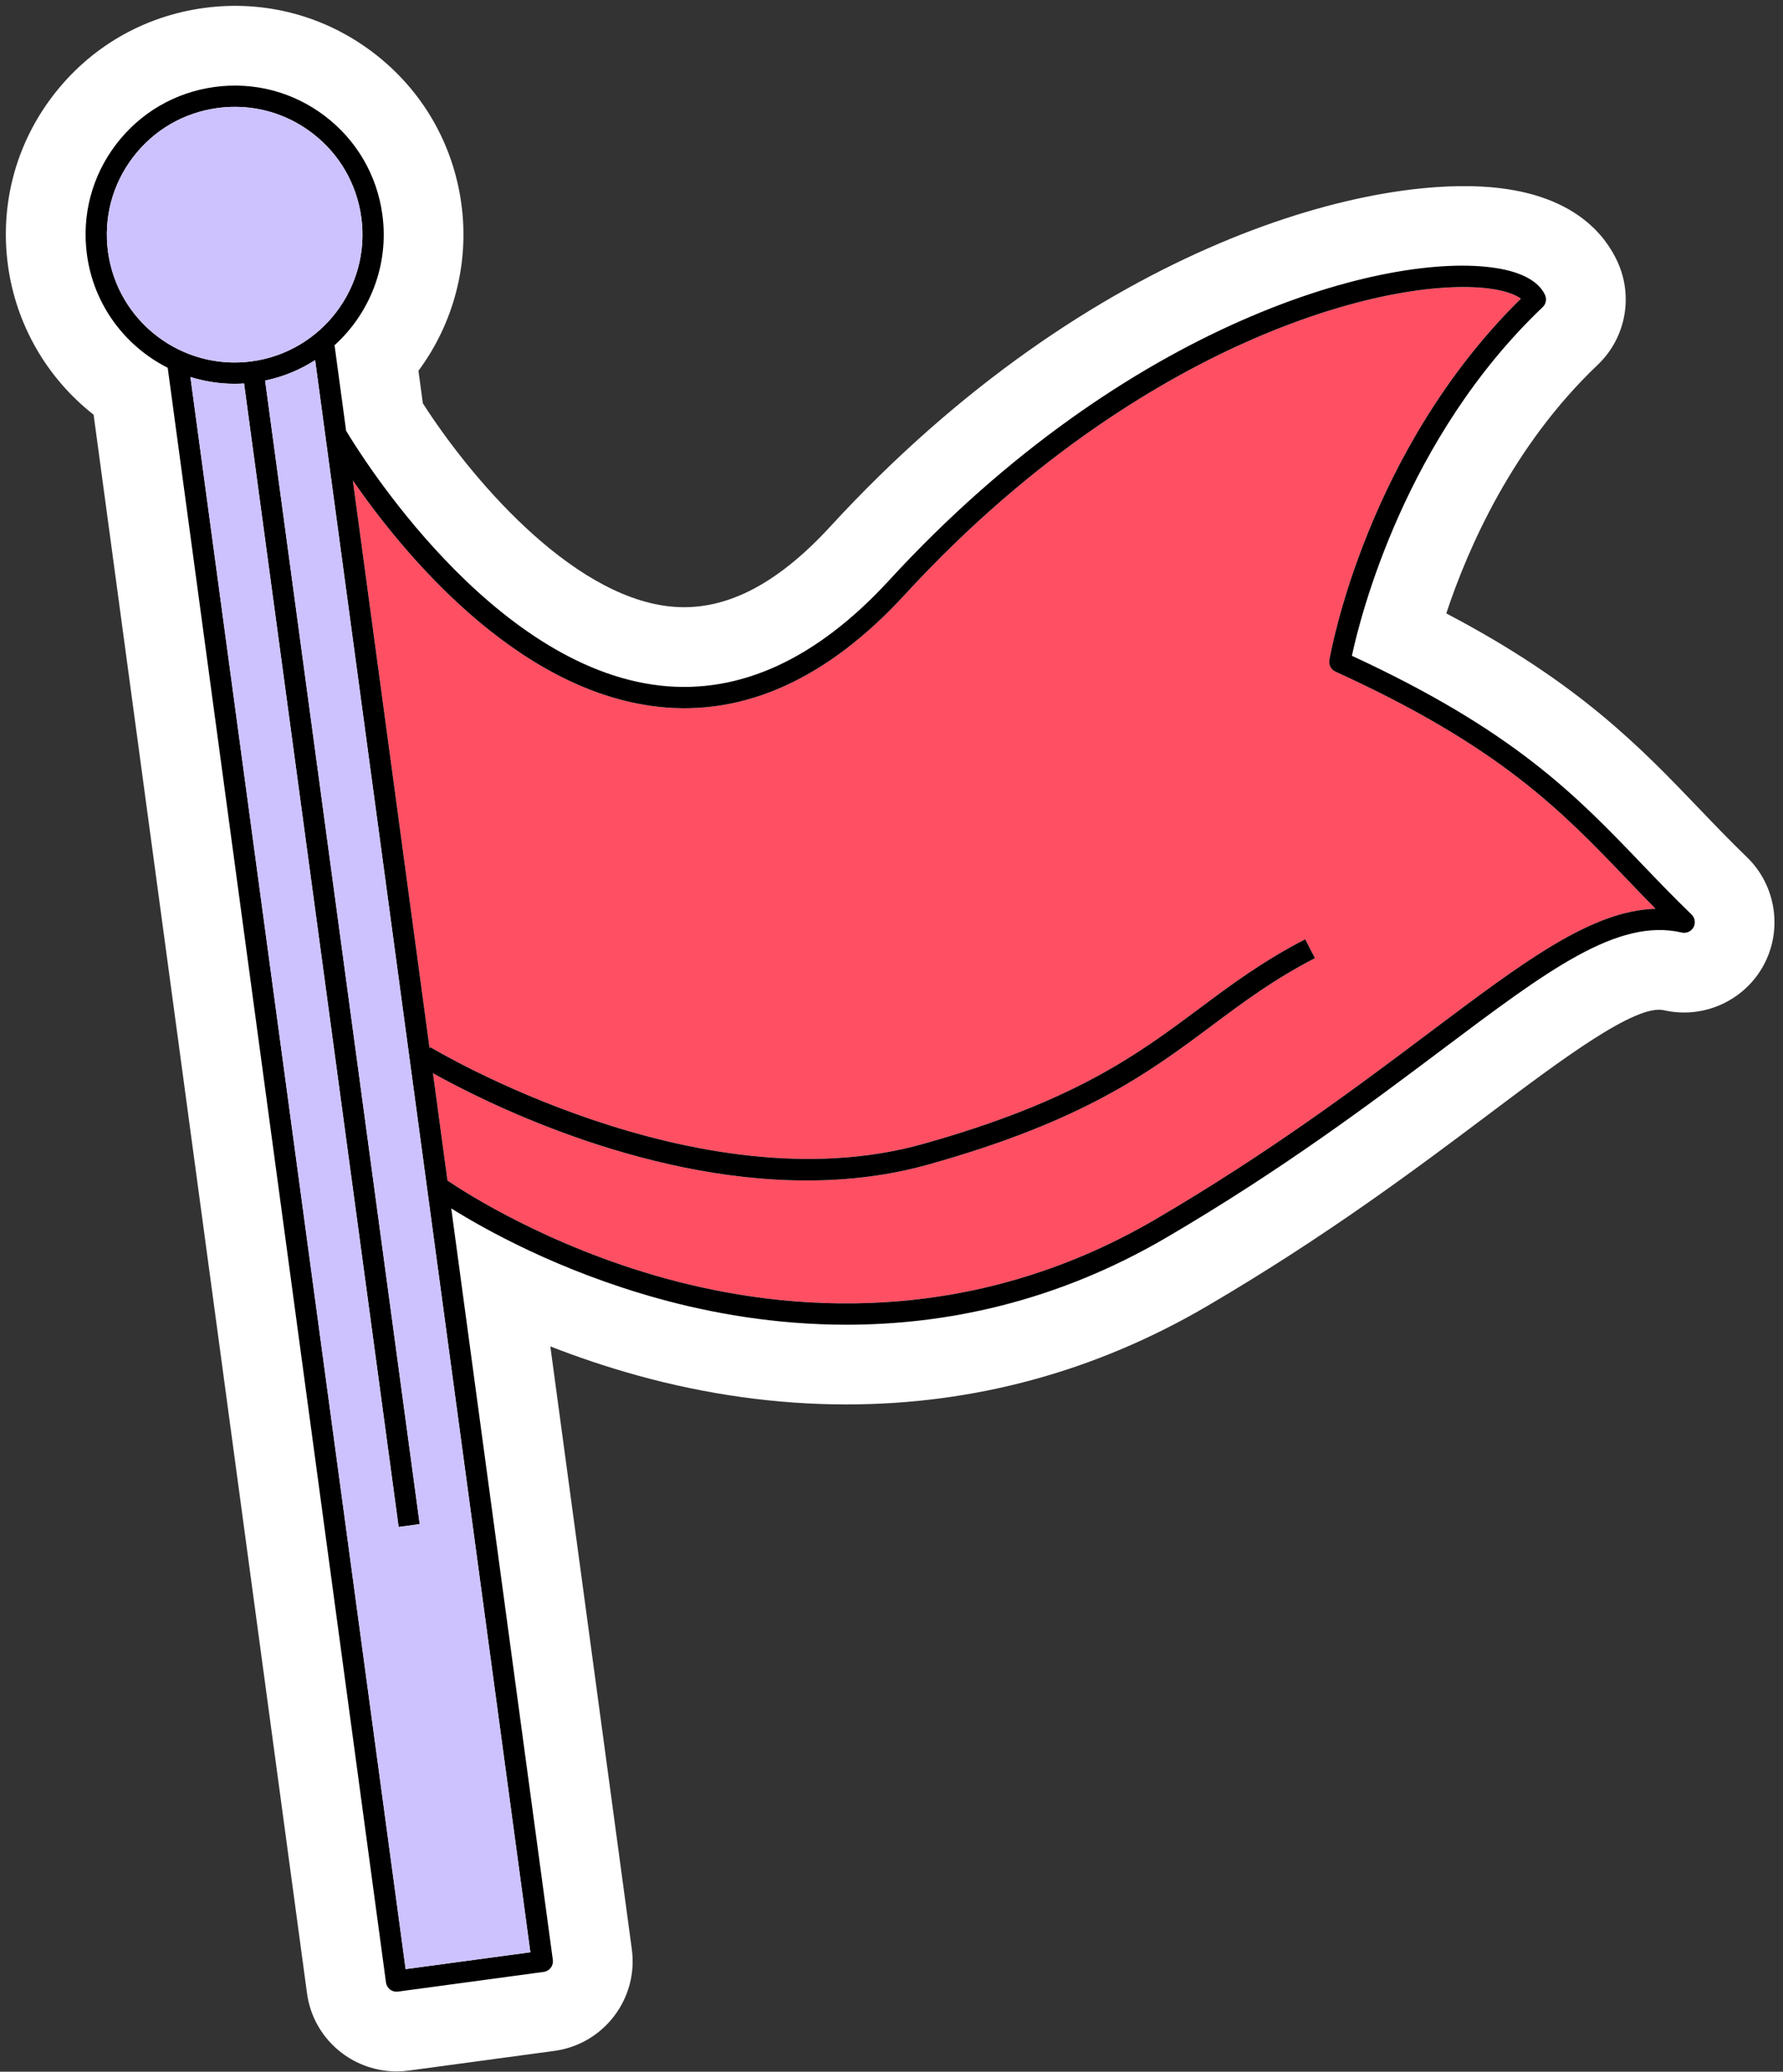 <?xml version="1.0" encoding="UTF-8"?><svg xmlns="http://www.w3.org/2000/svg" xmlns:xlink="http://www.w3.org/1999/xlink" height="389.8" preserveAspectRatio="xMidYMid meet" version="1.0" viewBox="-1.1 -1.1 335.5 389.8" width="335.5" zoomAndPan="magnify"><rect x="-1.1" y="-1.1" width="335.5" height="389.8" fill="#333333" stroke="none"/><g id="change1_1"><path d="M330.748,180.519l-0.003,0.007c-3.629,6.678-11.336,10.154-18.744,8.454 c-5.281-1.225-19.217,9.232-32.674,19.347c-13.712,10.308-30.778,23.137-53.325,36.338c-20.946,12.264-43.766,18.482-67.826,18.482 c-13.035,0-26.286-1.839-39.383-5.467c-5.897-1.634-11.367-3.505-16.337-5.451l15.334,113.425c1.255,9.291-5.28,17.869-14.57,19.125 l-27.43,3.708c-0.738,0.101-1.511,0.153-2.278,0.153c-3.704,0-7.366-1.237-10.31-3.483c-3.605-2.746-5.931-6.742-6.538-11.245 L16.515,76.927C7.764,70.072,1.911,60.032,0.396,48.824C-1.145,37.43,1.844,26.117,8.812,16.97 C15.78,7.823,25.894,1.937,37.289,0.397c11.385-1.543,22.704,1.446,31.853,8.416c9.148,6.968,15.034,17.082,16.574,28.478 c1.516,11.208-1.461,22.442-8.077,31.375l0.826,6.115c8.68,13.582,27.516,36.1,46.354,38.21 c10.072,1.124,19.995-3.794,30.325-15.036c49.198-53.541,103.271-67.269,127.63-63.431c12.673,1.996,18.132,8.503,20.479,13.611 c3.038,6.606,1.537,14.412-3.734,19.423c-15.973,15.182-24.409,34.479-28.479,46.756c24.945,13.099,36.454,25.113,47.631,36.78 c2.87,2.996,5.821,6.076,8.937,9.08C333.089,165.465,334.379,173.829,330.748,180.519z" fill="#FFF"/></g><g id="change2_1"><path d="M310.415,169.886c-12.034,0.35-24.665,9.845-42.504,23.253c-13.328,10.018-29.915,22.486-51.51,35.13 c-35.154,20.582-69.653,17.417-92.401,11.139c-21.965-6.062-37.533-16.102-40.901-18.387l-2.73-20.19 c8.82,4.934,38.631,20.18,70.312,20.18c7.604,0,15.316-0.879,22.868-2.991c29.332-8.201,41.578-17.337,53.421-26.173 c5.986-4.466,11.641-8.685,19.36-12.667l-1.834-3.555c-8.014,4.134-14.065,8.649-19.918,13.016 c-11.55,8.617-23.492,17.527-52.105,25.527c-42.439,11.864-92.1-17.938-92.596-18.241l-0.14,0.23L65.291,89.294 c9.22,13.351,30.527,39.561,57.402,42.578c16.294,1.83,31.919-5.257,46.44-21.061c24.764-26.949,49.229-41.007,65.392-48.055 c20.614-8.989,36.911-10.782,45.291-9.463c2.615,0.412,4.308,1.1,5.269,1.792c-28.985,28.5-35.769,66.4-36.048,68.023 c-0.153,0.895,0.315,1.781,1.143,2.158c30.94,14.098,42.516,26.181,54.771,38.973C306.721,166.087,308.529,167.974,310.415,169.886z" fill="#FF4F63"/></g><g id="change3_1"><path d="M317.195,170.971c-3.336-3.216-6.396-6.411-9.356-9.5c-12.336-12.877-23.997-25.05-54.559-39.184 c1.593-7.434,9.982-40.962,35.904-65.603c0.62-0.589,0.797-1.508,0.439-2.285c-1.171-2.547-4.348-4.296-9.186-5.058 c-20.352-3.207-69.363,9.914-114.25,58.763c-13.608,14.809-28.09,21.462-43.04,19.793c-31.928-3.576-56.709-43.9-59.121-47.951 l-2.175-16.089c6.621-6.001,10.284-15.053,8.999-24.558c-1.003-7.424-4.838-14.014-10.798-18.554 c-5.959-4.54-13.331-6.489-20.755-5.484C31.874,16.265,25.284,20.1,20.744,26.06c-4.54,5.959-6.488,13.331-5.484,20.755 c1.285,9.505,7.22,17.257,15.197,21.285L71.53,371.91c0.071,0.525,0.348,1.001,0.77,1.323c0.35,0.267,0.776,0.409,1.212,0.409 c0.089,0,0.179-0.006,0.268-0.018l27.431-3.708c1.095-0.148,1.862-1.155,1.714-2.25L83.808,226.262 c6.326,3.961,20.258,11.774,38.989,16.963c9.919,2.748,21.995,4.923,35.379,4.922c18.364,0,39.187-4.096,60.247-16.427 c21.793-12.76,38.482-25.305,51.892-35.385c19.844-14.915,32.96-24.766,45.042-21.977c0.881,0.202,1.779-0.206,2.208-0.995 C317.993,172.575,317.842,171.595,317.195,170.971z M19.224,46.279c-0.86-6.366,0.81-12.685,4.702-17.795s9.542-8.398,15.908-9.258 c1.094-0.148,2.186-0.221,3.271-0.221c5.23,0,10.292,1.7,14.523,4.923c5.11,3.893,8.398,9.542,9.258,15.908 c1.776,13.14-7.469,25.276-20.61,27.053C33.134,68.667,21.002,59.419,19.224,46.279z M98.693,366.22l-23.467,3.172L34.728,69.832 c2.644,0.827,5.438,1.275,8.309,1.275c0.592,0,1.187-0.022,1.785-0.06l29.087,215.154l3.964-0.536L48.785,70.506 c3.43-0.714,6.6-2.038,9.41-3.847L98.693,366.22z M267.911,193.139c-13.328,10.018-29.915,22.486-51.51,35.13 c-35.154,20.582-69.653,17.417-92.401,11.139c-21.965-6.062-37.533-16.102-40.901-18.387l-2.73-20.19 c8.82,4.934,38.631,20.18,70.312,20.18c7.604,0,15.316-0.879,22.868-2.991c29.332-8.201,41.578-17.337,53.421-26.173 c5.986-4.466,11.641-8.685,19.36-12.667l-1.834-3.555c-8.014,4.134-14.065,8.649-19.918,13.016 c-11.55,8.617-23.492,17.527-52.105,25.527c-42.439,11.864-92.1-17.938-92.596-18.241l-0.14,0.23L65.291,89.294 c9.22,13.351,30.527,39.561,57.402,42.578c16.294,1.83,31.919-5.257,46.44-21.061c24.764-26.949,49.229-41.007,65.392-48.055 c20.614-8.989,36.911-10.782,45.291-9.463c2.615,0.412,4.308,1.1,5.269,1.792c-28.985,28.5-35.769,66.4-36.048,68.023 c-0.153,0.895,0.315,1.781,1.143,2.158c30.94,14.098,42.516,26.181,54.771,38.973c1.771,1.849,3.579,3.736,5.465,5.648 C298.381,170.236,285.75,179.731,267.911,193.139z" fill="inherit"/></g><g id="change4_1"><path d="M98.693,366.22l-23.467,3.172L34.728,69.832c2.644,0.827,5.438,1.275,8.309,1.275 c0.592,0,1.187-0.022,1.785-0.06l29.087,215.154l3.964-0.536L48.785,70.506c3.43-0.714,6.6-2.038,9.41-3.847L98.693,366.22z M46.278,66.888c13.141-1.777,22.386-13.913,20.61-27.053c-0.86-6.366-4.148-12.015-9.258-15.908 c-4.231-3.224-9.293-4.923-14.523-4.923c-1.085,0-2.178,0.073-3.271,0.221c-6.366,0.86-12.015,4.148-15.908,9.258 s-5.562,11.429-4.702,17.795C21.002,59.419,33.134,68.667,46.278,66.888z" fill="#CDC2FE"/></g></svg>